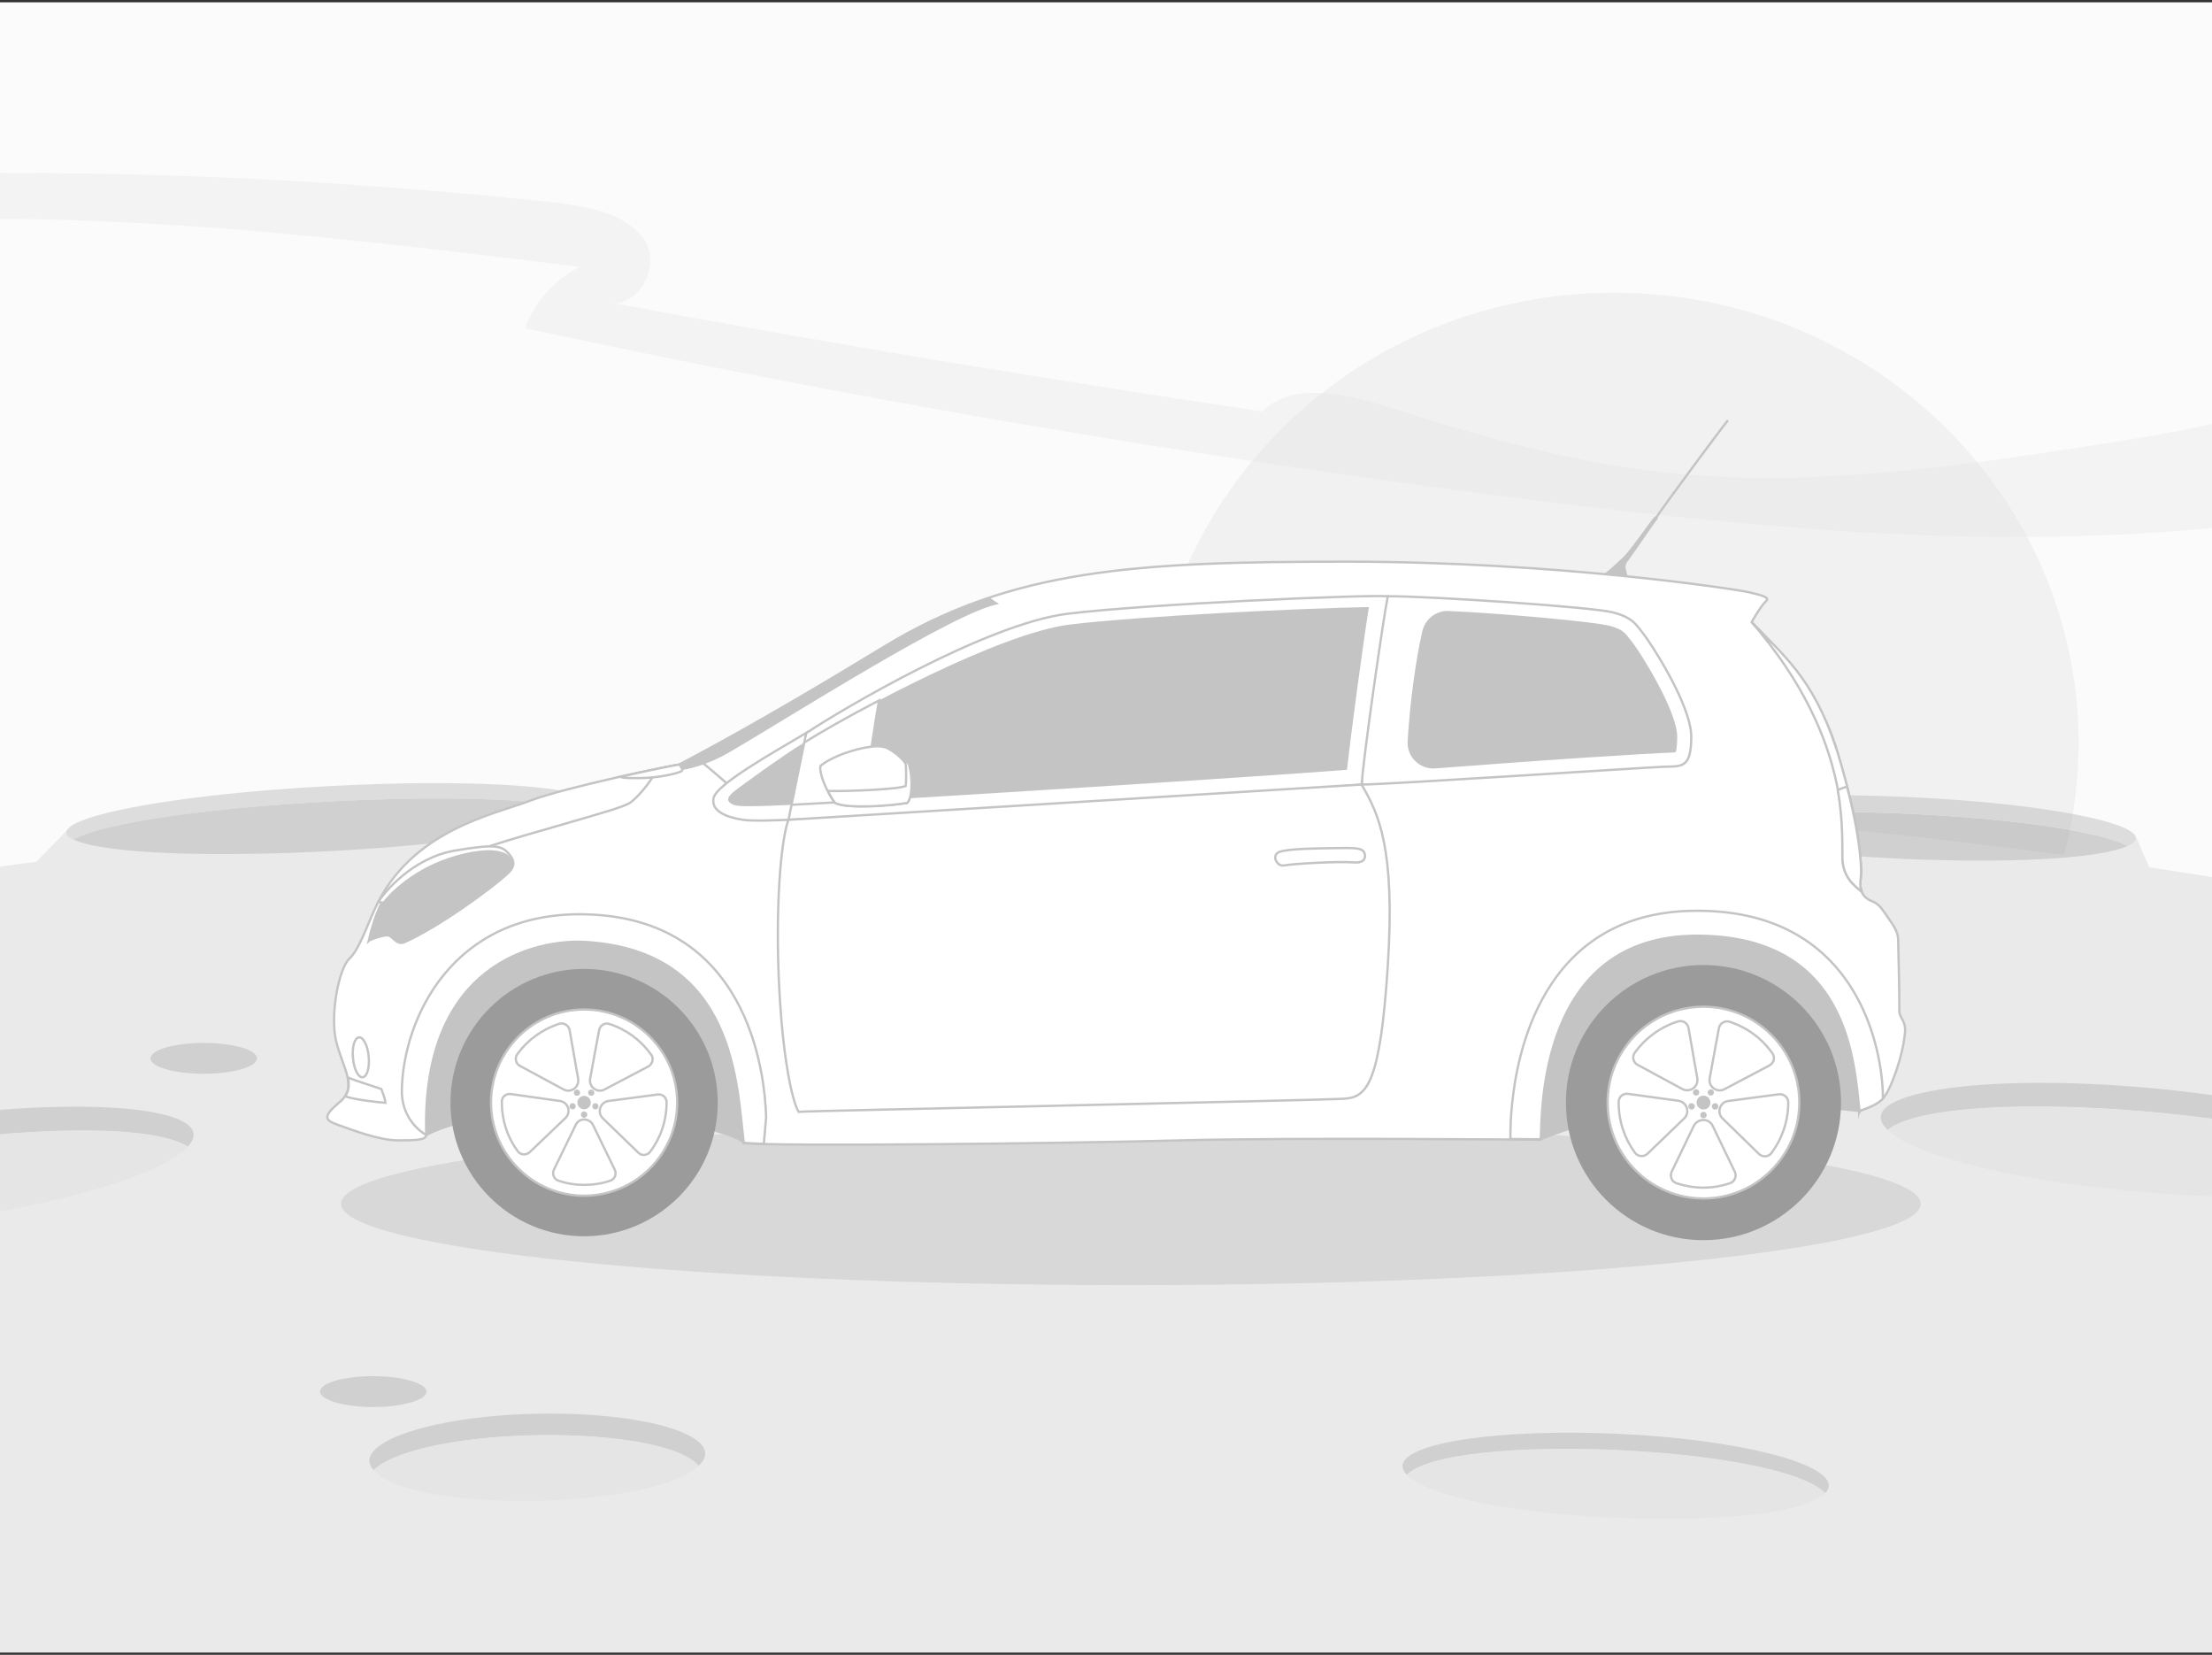 <svg id="Слой_1" xmlns="http://www.w3.org/2000/svg" xmlns:xlink="http://www.w3.org/1999/xlink" viewBox="0 0 960 718"><rect x="0" y="0" width="960" height="718" fill="#333333" stroke="none"/><style>.st3{fill:#cbcbcb}.st4{fill:#828282}.st5{fill:#bdbdbd}.st6{fill:#a5a5a5}.st8{fill:#c25046}.st13{stroke:#c4c4c4;stroke-miterlimit:10}.st13,.st14{fill:#c4c4c4}.st15{stroke:#c4c4c4;stroke-miterlimit:10}.st15,.st16{fill:#fff}.st18{fill:#9b9b9b}</style><path fill="#fbfbfb" d="M0 1h960v716H0z"/><path d="M500.3 344.4c123.2.7 257.9 8 395.5 26.6 4.1-15.5 6.3-31.8 6.3-48.5 0-108-90.2-195.5-201.5-195.5S499 214.5 499 322.5c0 7.4.4 14.7 1.3 21.9z" opacity=".3" fill="#d8d8d8"/><defs><path id="SVGID_1_" d="M0 0h960v717H0z"/></defs><clipPath id="SVGID_2_"><use xlink:href="#SVGID_1_" overflow="visible"/></clipPath><g opacity=".35" clip-path="url(#SVGID_2_)"><path class="st3" d="M-85 389s541.4-100.4 1094.4 0v305.3H-85V389z"/><path class="st3" d="M-85 418.7s541.4-100.4 1094.4 0V724H-85V418.7z"/><path class="st3" d="M-22.8 413.6L29.3 360l228.4-11.5 47.6 46.1-328.1 19zM701.2 393.2l25.7-39.3 200.1 9.2 27.6 63-253.4-32.9z"/><path class="st4" d="M792.1 647.8c1-1 1.6-2 1.6-3.1.4-10.1-40.6-20.3-91.6-22.6-51.1-2.3-93 3.8-93.4 13.9 0 1.3.6 2.6 1.9 3.9 18.4-18.6 161.2-12.6 181.5 7.9z"/><path class="st5" d="M792.1 647.8c-20.3-20.6-163.1-26.7-181.5-7.9 20.3 20.6 163.1 26.6 181.5 7.9z"/><path class="st4" d="M303.2 636c13.4-12.4-21.9-23.6-70.5-22.6-46.3 1-80.8 13-70.6 24.5 20.7-19.3 124.9-20.6 141.1-1.9z"/><path class="st5" d="M303.2 636c-16.2-18.7-120.4-17.4-141.1 1.9 16.2 18.7 120.3 17.4 141.1-1.9z"/><path class="st4" d="M81.5 497.5C96.7 481 40.6 475-32.6 485.1c-73.5 10.1-125.5 31.1-106.5 42.9 24.5-26.5 190-49.4 220.6-30.5z"/><path class="st5" d="M81.5 497.5c-30.8-19-196.1 3.8-220.6 30.4 30.8 19.1 196.2-3.8 220.6-30.4z"/><path class="st6" d="M254.4 352.6c17.5-9.8-37.2-15.6-111.9-11.5C68.4 345 14.8 356.4 32 364.4c28.3-15.9 194.4-24.5 222.4-11.8z"/><path class="st4" d="M254.4 352.6c-28-12.8-194.2-4.1-222.4 11.7 28.2 13 194.3 4.2 222.4-11.7z"/><path d="M322.6 410.4c8.5-6.1-9.5-13.3-35.5-14.2-24.8-.9-43 4.5-37.1 10.9 12.4-8.8 63.5-6.5 72.6 3.3z" fill="#a04947"/><path class="st8" d="M322.6 410.4c-9-9.8-60.1-12.1-72.5-3.2 9 9.6 60.2 12 72.5 3.2z"/><path class="st6" d="M923.3 367.1c17.5-7.7-29.5-18.4-95.9-21.3-66.7-3.1-114.7 3.5-97 12.8 27-12 165.9-5.8 192.9 8.5z"/><path class="st4" d="M923.3 367.1c-27-14.3-165.9-20.4-192.9-8.5 27 14.3 165.9 20.4 192.9 8.5zM674.5 420.5c-30.6 0-53 7.6-44.7 15.3 12.7-11.5 76.5-11.5 89.2 0 8.6-7.7-13.7-15.3-44.5-15.3z"/><path class="st8" d="M630 435.8c12.7 11.5 76.5 11.5 89.2 0-12.7-11.7-76.5-11.7-89.2 0z"/><path class="st4" d="M1041.7 509.1c16.3-12.7-36.9-30.6-109.3-37.1-74.1-6.6-129.9 2.5-113.2 18.2 27.1-21 195.5-6.7 222.5 18.9z"/><path class="st5" d="M1041.7 509.1c-27-25.5-195.4-39.8-222.4-18.8 27 25.6 195.5 39.9 222.4 18.8z"/><path d="M662.4 216.6c-146-18.6-291-43.2-434.5-74.2 3.9-11.2 12.5-20.9 23.7-26.6-152-18.8-310.1-37.4-456.5 4.4-5.8-13.1-11.8-25.9-17.6-39 23.2 6.1 47.8 3.4 71.9 1.1 129.3-12 259.9-8.2 389 5.3 15.1 1.7 32.3 4.2 40.8 15.8 8.6 11.4-2.6 32.3-16.9 27.4 94.7 17.7 190.1 33.5 285.5 47.7 13-12.9 36-7.8 54.1-2.1 39.7 12.7 79.8 24.3 121.6 28.7 62.7 6.7 126-2.7 188.2-12.4 28.3-4.4 57.1-9.1 83.6-19.4 17.9-7 34.4-16.4 52.7-22.1 18.3-5.7 39.7-7 56.2 2.3 20.4 11.4 27.6 46-.2 53.3-10.7 2.7-23.7 0-35 2.5-17.6 3.8-35.1 8.9-52.9 12-73.8 13.5-149.9 13.7-224.9 8.6-43.4-3.2-86.3-7.9-128.8-13.3z" opacity=".8" fill="#e0e0e0"/><path class="st4" d="M88.4 465.9c12.7 0 23.1-3 23.1-6.7s-10.3-6.7-23.1-6.7c-12.7 0-23.1 3-23.1 6.7s10.3 6.7 23.1 6.7zM813.1 420.5c0-3.6-10.4-6.7-23.1-6.7-12.7 0-23.1 2.9-23.1 6.7 0 3.6 10.4 6.7 23.1 6.7 12.8-.2 23.1-3.1 23.1-6.7zM185.1 603.8c0-3.6-10.4-6.7-23.1-6.7-12.7 0-23.1 2.9-23.1 6.7 0 3.6 10.4 6.7 23.1 6.7 12.7 0 23.1-3.1 23.1-6.7z"/><path class="st8" d="M656 410.1c.3-4.5-12.1-8.8-27.4-9.6-15.5-.9-28.2 2-28.3 6.6-.3 4.5 12.1 8.8 27.4 9.6 15.3.7 28-2.2 28.3-6.6z"/></g><path d="M490.8 557.6c189.3 0 342.8-15.8 342.8-35.3 0-19.5-153.5-35.3-342.8-35.3S148 502.8 148 522.3c0 19.5 153.5 35.3 342.8 35.3z" opacity=".5" fill="#c6c6c6"/><path d="M749.9 182.4c-1.2 1.2-29.2 38.9-31.4 42.6l31.4-42.6z" fill="#fdaf8d"/><path class="st13" d="M749.9 182.4c-1.2 1.2-29.2 38.9-31.4 42.6"/><path class="st14" d="M706.3 250c-.4-2.7-1.6-4.3 0-6.3s12.1-17.5 12.9-18.3c.8-.8-.2-2.3-1.5-.8-1.3 1.4-10.4 14.6-13.4 17.3-3 2.7-8.2 7.9-10.3 8.2-2.2.3 12.3-.1 12.3-.1z"/><path class="st13" d="M806.9 482c-22-2.3-84.7-9.7-138.3 12.3 0 0-21.5-11.2-18.3-42.8 3.2-31.6 29-59.3 78.2-59.3s93.8 34.2 78.4 89.8zM322.9 495.8c-9.1-9.1-100.4-22.7-137.8-3.4 0 0-21.5-6.5-13.7-45.9 7.9-39.4 32-56.1 78.4-57.5 46.4-1.3 78.8 38.4 80.3 61.1 1.5 22.7-7.2 45.7-7.2 45.7z"/><path class="st15" d="M806.9 482c2.7-1 6.8-2.2 10.2-5.3 3.3-3.2 9-19 9.7-29.2.3-4.8-2.5-5.6-2.5-9 .1-9-.5-28.8-.5-30.3s0-3.8-3.2-8.3-4.6-7.5-8-8.8c-7.2-2.8-4.8-9-4.9-13.2-.4-19.1-9.1-47.4-11-53.8-2.8-9.4-10.5-27.7-36.5-54.2 0 0 4.2-7.3 6.2-9 2-1.7-2-2.7-7.7-4-5.7-1.3-83.2-13.2-174.2-13.2s-145.3 3-201 37-83.7 48.3-88.7 51c-2.7.3-49 9.7-64.7 15.7s-51.7 12.7-67.3 46.7c-4 8.7-7 18-11.3 22s-8.3 23.7-5.7 35.3c2.7 11.7 9.7 20 1.7 26.7-8 6.7-6.3 8-.7 10s17.7 6.7 26 6.7 12.2-.3 12.1-2.3c-2.3-74.4 47.9-84.9 68.9-83.7 66.1 3.8 65.8 63.7 68.9 87.1 11.7 1.7 141 .2 189.4-1.1 48.3-1.3 149.7-.3 156.3-.3.7-11-1.3-88.7 68.3-88.3 65.6.2 67.9 54.5 70.2 75.8z"/><path class="st16" d="M316 340.4s-9.4-8.3-11.4-9.6l11.4 9.6z"/><path class="st15" d="M316 340.4s-9.4-8.3-11.4-9.6"/><path class="st16" d="M283.8 336c-1.8 3.9-7.8 10.7-10.5 12.4-2.7 1.7-11.8 4.2-18.8 6.3-7 2.2-46.3 12.9-49.5 15.4"/><path class="st15" d="M283.8 336c-1.8 3.9-7.8 10.7-10.5 12.4-2.7 1.7-11.8 4.2-18.8 6.3-7 2.2-46.3 12.9-49.5 15.4"/><path d="M582.4 371.6c0-3.8-2.5-9.9-12.3-9.9s-11.1 6.6-11 10.1c.1 3.5 2 10.4 11.2 9.6 9.1-.9 12.1-4.8 12.1-9.8z" fill="#d69f2f"/><path class="st15" d="M602.3 258.7c17.7-.1 89 4.7 97.7 7 8.7 2.3 10 5.3 13 9s21 31 21 45-4.3 12.7-12.3 13c-8 .3-119.7 7.7-130.7 7.7-.7-24.4 4.6-68.4 11.3-81.7z"/><path class="st14" d="M610.9 321.6c-.4 6.7 5.2 12.3 12 11.8 17-1.2 40.3-3.1 63.9-4.6 18.5-1.2 31.9-2 34.6-2.1.8 0 1.5 0 2.2-.1 1.2 0 2.9-.1 3.6-.2.2-.5.7-2.2.7-6.7 0-11.4-16.3-37.1-19.6-41.2l-1.2-1.5c-2.1-2.7-3.1-4-8.7-5.5-6.4-1.7-45.3-5.3-69.6-6.4-5.4-.3-10.2 3.4-11.5 8.7-2.9 12.6-5.4 31.1-6.4 47.8z"/><path class="st15" d="M348.5 322.5c.6-2.2 1.1-3.8 1.5-4.5 15-10 78-47.3 113.3-51.7 35.3-4.3 128.3-8.3 139-7.6-1.7 8-11 72.3-11.3 81.7-12.3 1.7-225 14.7-248.7 15.3.1-1.5.4-3.8.9-6.4 1.3-8.2 4.3-19.5 5.3-26.8z"/><path class="st14" d="M348.5 322.5c23-14.3 85.8-47.9 115.7-51.5 30.8-3.8 104.1-7.2 129.9-7.6-2.7 16.9-7.8 55-9.5 70.6-31 2.5-187.3 12.5-241.4 15.3 1.2-8.2 3.5-20.1 5.3-26.8z"/><path class="st15" d="M348.5 322.5c7.5-4.7 19.4-11.5 33-18.6-1.6 9.2-5.4 32.9-6 43.5-12.7.7-23.8 1.4-32.3 1.8 1.2-8.1 3.5-20 5.3-26.7z"/><path class="st15" d="M394.4 331.5c-.8-1.5-6.7-7.5-13-7.7-6.3-.2-19.6 3.7-25.3 8.5-.7 2.5 1.8 9.8 6.2 16 5.5 2.7 24.3 1.2 31.3 0 2.3-2.1 2.5-10.8.8-16.8z"/><path class="st15" d="M393.1 341c.2-1 .2-7.8 0-9.3-.2-1.5-4.7-5.5-8-7.1 4.8 1.7 8.7 5.8 9.4 7 1.7 6 1.5 14.7-.8 16.8-7 1.2-25.8 2.7-31.3 0-1.2-1.7-2.3-3.5-3.1-5.2 10.1.2 31.2-.8 33.8-2.2zM349.9 318c-14.8 8.8-38.8 22.2-40.2 28.2-1.3 6 6.2 8.5 12.7 9.5 4.3.7 17 .1 19.8 0l7.7-37.7z"/><path class="st14" d="M349.1 322.1c-9.2 5.6-29 19.9-31 21.7-2 1.8-2.9 3.2-1.2 4.6 1.7 1.4 4.6 1.4 8.9 1.4 4.3 0 14.2-.4 17.8-.6l5.5-27.1z"/><path class="st15" d="M590.9 340.4c7.4 12.6 14.7 27.6 11.4 78.6-3.3 51-9 57-18.7 57.7-9.7.7-234 5.3-237 5.7-2.7-4.3-7.3-24-8.7-60-1.3-36 1.7-60.1 4.3-66.7l248.7-15.3z"/><path class="st15" d="M592.4 371.2c.1 1.5-.8 3.3-4.7 3-6.8-.6-26.9.6-30.3 1.3-3.3.7-6-4.7-1.8-6s16.7-1.4 22.8-1.5c10-.1 13.7-.5 14 3.2z"/><path class="st14" d="M294.9 331.7c5-2.7 33-17 88.7-51 15.2-9.3 30.2-16.2 45.9-21.4l4.1 2.8c-17.7 2.3-94 51-117.6 64.6-12.6 7.2-25.6 9.3-27.5 6.3 3.5-.8 5.9-1.2 6.4-1.3z"/><path class="st15" d="M294.9 331.7c.5 1.2 2.5 2.5 0 3.3-2.8 1-10.2 2.6-17.3 2.6-3.3 0-7.5.1-8.4-.6 13.2-2.9 24.5-5.2 25.7-5.3zM164.2 391.4c2.1-3.8 14.7-19.1 33-22.3 18-3.1 20.5-2 23.3 1s3.3 5.6 0 8.7c-7.2 6.8-30.8 23.8-45 30-3.5 1.5-5.1-3-7.4-3-2.3 0-7.6 1.9-8.1 2.4.6-2.8 4-14.9 6-16.6l-1.8-.2z"/><path class="st14" d="M165.9 391.6c4-5.1 15.9-17 36.4-21.5 19-4.1 20.5 3.3 20.3 5.1V375.5c-.3 1.1-.9 2.1-2.1 3.3-7.2 6.8-30.8 23.8-45 30-3.5 1.5-5.1-3-7.4-3-2.3 0-7.6 1.9-8.1 2.4.6-2.7 3.9-14.8 5.9-16.6z"/><path class="st15" d="M153.2 459.1c-.5-4.8.7-8.8 2.6-9 1.9-.2 3.8 3.6 4.2 8.3.5 4.8-.7 8.8-2.6 9-1.9.2-3.8-3.5-4.2-8.3zM151 467.5c2.6 1.2 12.3 4.2 14.5 5 0 0 1.7 4.3 1.8 6-2.8-.2-13.2-1.3-17.5-2.8 1.7-2.5 1.8-5.2 1.2-8.2zM796.7 324c2.1 6.3 10.6 34.6 11 53.8.1 2.7-.9 6.1.2 9-2.2-1.9-7.3-5.1-8.2-12.9-.8-7.8 6.4-50.9-39.5-104 13.4 14.1 26.5 24.1 36.5 54.1z"/><path class="st15" d="M801.6 341.3c2.9 11.2 5.9 25.4 6.1 36.5.1 2.7-.9 6.1.2 9-2.2-1.9-7.3-5.1-8.2-12.9-.4-3.9.6-15.5-2.1-31.1 1.7-.8 2.7-1.1 4-1.5zM656.3 478.5c2-19.2 12-81.9 77.7-83.3 72-1.6 83.2 59.8 83.2 81.5-3.3 3.2-7.5 4.3-10.2 5.3-2.3-21.3-4.7-75.7-70-76-69.7-.4-67.7 77.3-68.3 88.3-1.3 0-6 0-13.2-.1 0-5.2.2-10.7.8-15.7zM253.4 396.7c70.8 1.2 78.5 67.7 79.1 88l-1 11.6c-4.3-.1-7.3-.3-8.7-.5-3.1-23.5-2.8-83.3-68.9-87.1-21-1.2-71.2 9.3-68.9 83.7-3.9-2-10.8-8.5-10.6-19.4.5-30.4 21.5-77.3 79-76.3z"/><path class="st18" d="M253.5 536.4c-32 0-58-26-58-58s26-58 58-58 58 26 58 58-26 58-58 58z"/><path class="st15" d="M253.5 518.8c-22.3 0-40.4-18.1-40.4-40.4 0-22.3 18.1-40.4 40.4-40.4 22.3 0 40.4 18.1 40.4 40.4 0 22.3-18.1 40.4-40.4 40.4z"/><path class="st15" d="M244.6 472.7l-18.9-10.2c-1.9-1-2.4-3.4-1.2-5.1 4.4-6.1 10.8-10.8 18.2-13.2 2-.6 4.1.7 4.5 2.7l3.7 21.1c.6 3.7-3.1 6.4-6.3 4.7zm11.5-4.6L260 447c.4-2.1 2.5-3.4 4.5-2.7 7.4 2.4 13.7 7.1 18.1 13.3 1.2 1.7.6 4.1-1.2 5.1l-19 10c-3.1 1.7-6.9-1-6.3-4.6zm1.3 20.1l9.4 19.3c.9 1.9 0 4.2-2 4.8-3.5 1.2-7.3 1.8-11.2 1.8-3.9 0-7.7-.6-11.2-1.8-2-.7-2.9-2.9-2-4.8l9.4-19.3c1.4-3.3 6-3.3 7.6 0zm-35.7-13.5l21.3 3c3.6.5 5 4.9 2.4 7.4l-15.5 14.8c-1.5 1.4-4 1.3-5.2-.4-4.4-5.9-6.9-13.2-6.9-21.2v-.3c-.1-2 1.8-3.6 3.9-3.3zm42.4 3l21.3-2.8c2.1-.3 3.9 1.3 3.9 3.4 0 8-2.6 15.4-7.1 21.4-1.3 1.7-3.7 1.9-5.2.4l-15.4-14.9c-2.6-2.6-1.1-7 2.5-7.5z"/><path class="st14" d="M253.5 481.3c-1.6 0-2.9-1.3-2.9-2.9 0-1.6 1.3-2.9 2.9-2.9 1.6 0 2.9 1.3 2.9 2.9 0 1.6-1.3 2.9-2.9 2.9zM252.1 483.6c0-.7.6-1.4 1.4-1.4.7 0 1.4.6 1.4 1.4 0 .7-.6 1.4-1.4 1.4s-1.4-.6-1.4-1.4zM248.1 478.7c.7-.2 1.5.2 1.7.9.2.7-.2 1.5-.9 1.7-.7.2-1.5-.2-1.7-.9-.2-.7.2-1.5.9-1.7zM251.5 473.3c.4.6.3 1.5-.3 1.9-.6.4-1.5.3-1.9-.3-.4-.6-.3-1.5.3-1.9.6-.4 1.5-.3 1.9.3zM257.7 474.9c-.4.6-1.3.7-1.9.3-.6-.4-.7-1.3-.3-1.9.4-.6 1.3-.7 1.9-.3.6.5.7 1.3.3 1.9zM258 481.3c-.7-.2-1.1-1-.9-1.7.2-.7 1-1.1 1.7-.9.7.2 1.1 1 .9 1.7-.2.7-.9 1.1-1.7.9z"/><path class="st18" d="M739.3 538.1c-33 0-59.7-26.7-59.7-59.7s26.7-59.7 59.7-59.7 59.7 26.7 59.7 59.7-26.8 59.7-59.7 59.7z"/><path class="st15" d="M739.3 520c-23 0-41.6-18.6-41.6-41.6s18.6-41.6 41.6-41.6 41.6 18.6 41.6 41.6-18.7 41.6-41.6 41.6z"/><path class="st15" d="M730.1 472.5L710.7 462c-1.9-1-2.5-3.5-1.2-5.3 4.6-6.3 11.1-11.1 18.7-13.5 2.1-.7 4.2.7 4.6 2.8l3.8 21.7c.7 3.8-3.2 6.6-6.5 4.8zm11.9-4.7l4-21.7c.4-2.1 2.6-3.4 4.6-2.8 7.6 2.5 14.1 7.3 18.6 13.7 1.3 1.8.7 4.2-1.3 5.3l-19.5 10.3c-3.2 1.7-7.1-1.1-6.4-4.8zm1.3 20.7l9.6 19.9c.9 1.9 0 4.3-2.1 5-3.6 1.2-7.5 1.9-11.6 1.9-4 0-7.9-.7-11.6-1.9-2.1-.7-3-3-2.1-5l9.6-19.9c1.8-3.4 6.6-3.4 8.2 0zm-36.8-13.9l21.9 3c3.7.5 5.2 5.1 2.5 7.7L715 500.6c-1.6 1.5-4.1 1.3-5.4-.4-4.5-6.1-7.1-13.6-7.1-21.8v-.3c0-2.2 1.9-3.8 4-3.5zm43.6 3.1l21.9-2.9c2.1-.3 4.1 1.3 4.1 3.5 0 8.2-2.7 15.8-7.3 22-1.3 1.7-3.8 1.9-5.4.4l-15.8-15.4c-2.7-2.6-1.2-7.1 2.5-7.6z"/><g><path class="st14" d="M736.3 478.4c0-1.7 1.3-3 3-3s3 1.3 3 3-1.3 3-3 3-3-1.4-3-3zM739.3 485.2c-.8 0-1.4-.6-1.4-1.4 0-.8.6-1.4 1.4-1.4s1.4.6 1.4 1.4c0 .8-.7 1.4-1.4 1.4zM733.7 478.7c.7-.2 1.5.2 1.8.9.2.7-.2 1.5-.9 1.8-.7.2-1.5-.2-1.8-.9-.2-.8.2-1.6.9-1.8zM737.2 473.2c.5.6.3 1.5-.3 1.9-.6.5-1.5.3-1.9-.3-.5-.6-.3-1.5.3-1.9.6-.5 1.5-.4 1.9.3zM743.6 474.8c-.5.6-1.3.8-1.9.3-.6-.5-.8-1.3-.3-1.9.5-.6 1.3-.8 1.9-.3.6.4.7 1.3.3 1.9zM743.9 481.4c-.7-.2-1.1-1-.9-1.8.2-.7 1-1.1 1.8-.9.7.2 1.1 1 .9 1.8-.2.7-1 1.1-1.8.9z"/></g></svg>
